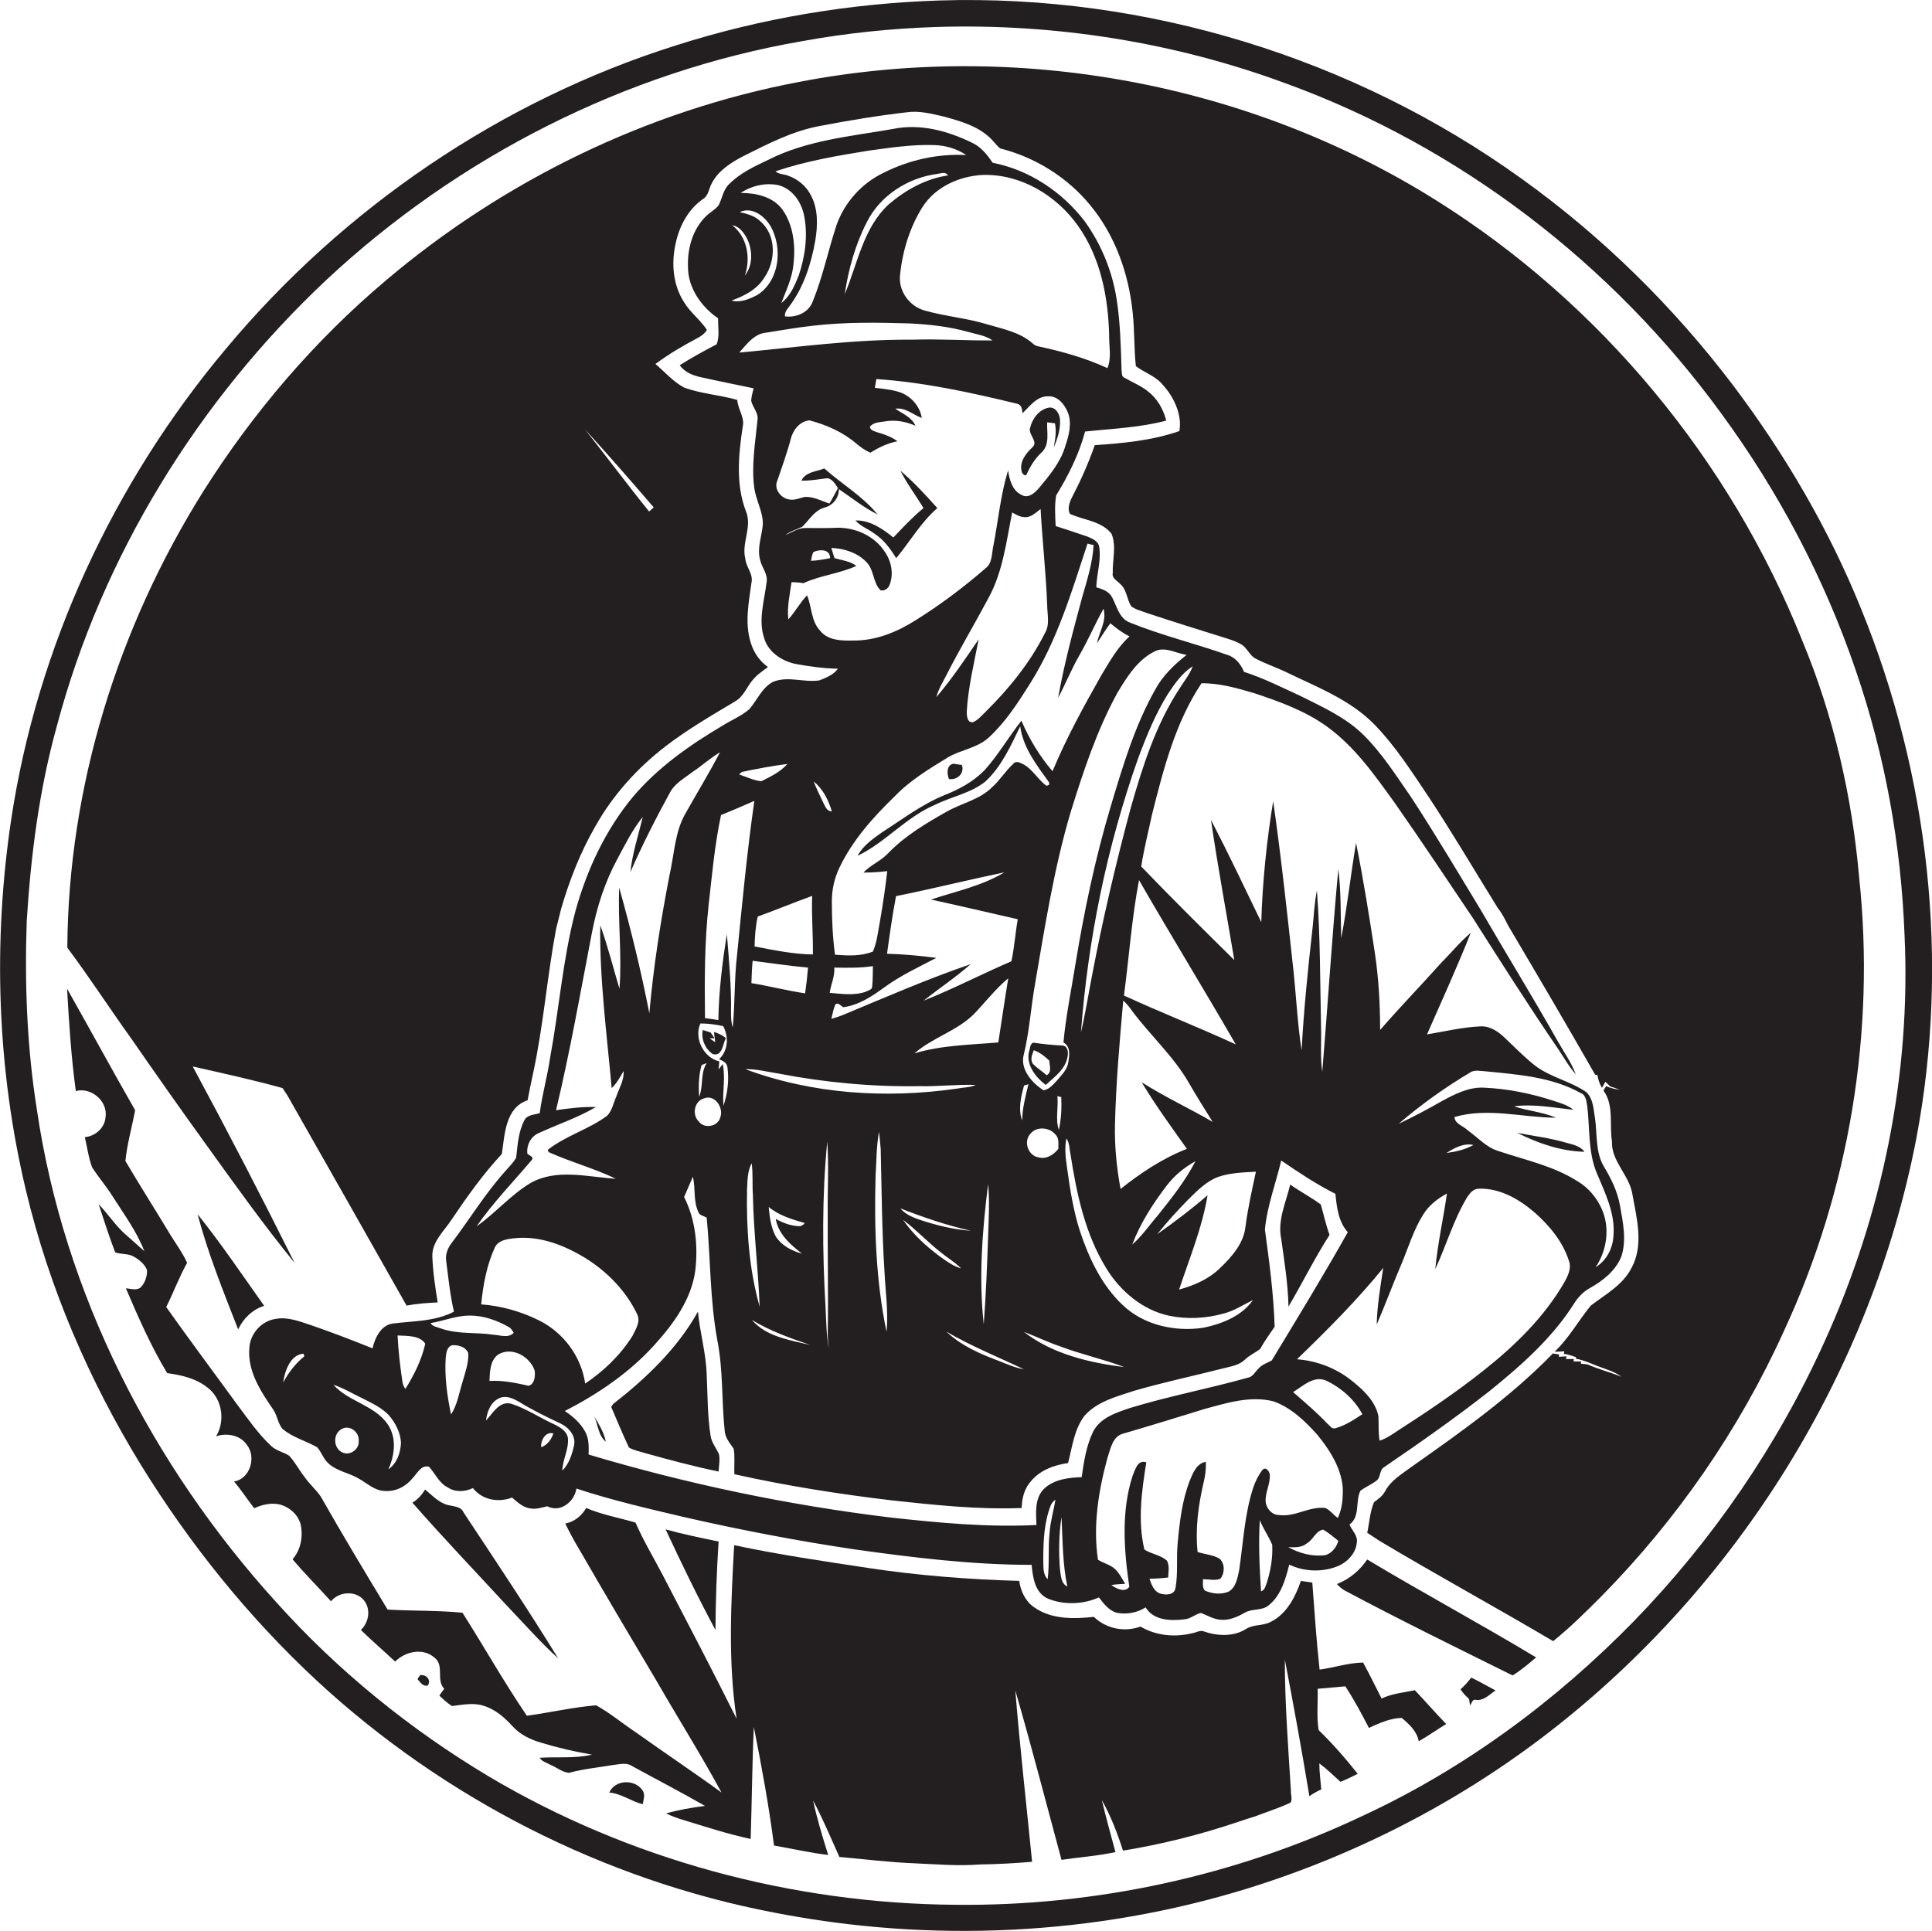 <?xml version="1.0" encoding="utf-8"?>
<!-- Generator: Adobe Illustrator 19.2.0, SVG Export Plug-In . SVG Version: 6.00 Build 0)  -->
<svg version="1.1" id="Layer_1" xmlns="http://www.w3.org/2000/svg" xmlns:xlink="http://www.w3.org/1999/xlink" x="0px" y="0px"
	 viewBox="0 0 795 794.7" enable-background="new 0 0 795 794.7" xml:space="preserve">
<g>
	<path fill="#231F20" d="M765.8,250.5c-13.2-32.7-31.2-63.4-52.4-91.6c-24.6-32.5-54-61.5-87.2-85.3C557.2,23.9,471.6-2.5,386.5,0.2
		c-36.8,1.2-73.4,7.3-108.4,18.5C206.1,41.4,141.3,85.6,93,143.5c-46.2,55-77.7,122.7-88.4,193.8C-3,388-1.2,440.2,10.7,490
		c9.5,39.9,25.9,78,47.3,112.9c20.1,32.6,44.3,62.7,72.4,88.8c52.3,48.4,118.1,82,188.1,95.4c64.4,12.6,132,9.5,194.8-9.9
		c44.8-13.9,87-35.6,124.1-64.3c77.3-59.8,132.5-148,151.1-244.1C802.4,395.9,793.8,319.1,765.8,250.5z M750.7,552.3
		c-19.2,42.4-45.8,81.3-78.2,114.7c-32.2,33-69.9,60.9-111.8,80.3c-52.1,24.7-109.8,37.2-167.4,36.6
		c-67.2-0.5-134.4-18.5-192.3-52.9c-32.4-19.4-62.1-43.5-87.3-71.6c-51.1-56.3-87.4-127.1-98.5-202.6c-4.1-25.7-5.1-51.8-4.2-77.8
		c1.7-27,5.1-54,12.4-80.2c18.6-70.1,58.2-134.1,111-183.7c54.1-50.5,122.8-85.6,195.9-98.2c18.2-3.3,36.6-5.2,55.1-5.8
		c48.9-1.5,98,6.3,143.9,23.3c71.4,26,134.1,74.2,178.8,135.5c23.7,32.3,42.6,68,55.5,105.9c12.1,35.1,18.7,72,20.1,109
		C786.4,442.2,774.5,500,750.7,552.3z"/>
	<path fill="#231F20" d="M741.6,263.6c-29.6-74.2-83-138.8-150.7-181.2c-77.1-48.4-172.7-65.9-262-48.7
		c-62.5,11.8-121.6,40.6-170.1,81.7c-29.4,24.8-54.7,54.4-75.2,86.9c-35.1,56-55.5,121.5-55.9,187.7c9.1,12.2,17.4,25,26.3,37.4
		c10.2,14.7,20.5,29.4,31,43.9c11.8,16.4,23.5,32.8,36.2,48.4c-13.5-27.1-27.5-54.1-41.9-80.8c12.4,2.8,24.8,5.5,37,8.9
		c0.6,1,1.2,1.9,1.9,2.9c16.4,28.9,32.8,57.7,49.1,86.6c4.2-0.8,8.5-1.1,12.8-1.3c-1-6.3-2-12.7-2.2-19.1c-0.1-6,4.8-10.2,7.8-14.8
		c6.4-9.5,13-18.8,20.8-27.2c1.2-8,1.4-19,10.6-22.1c0.7-3.6,1.4-7.2,2.2-10.8c4.3-19.7,5.8-39.8,9.5-59.6c0.7-2.8,1.4-5.6,2.1-8.4
		c3.4-11.7,7.9-23.2,14-33.8c7.2-12.9,17.3-24.1,29-33.1c9-6.9,18.8-12.6,28.5-18.4c3.5-1.9,4.8-5.8,7.2-8.7
		c1.8-2.3,4.2-3.8,6.4-5.5c-3.4-2.4-5.9-6-7.1-10.1c-2.5-8-0.8-16.4,0.3-24.5c0.9-3.6-2.2-6.5-2.5-9.9c-1.7-6.6,3-13.2,0.2-19.7
		c-4.2-11.1-3-23.1-1.3-34.6c1-3.9-2-7.2-2.2-11.1c-7.2-2.1-14.8-2.5-21.9-5.1c-4.5-2.4-7.9-6.4-11.8-9.7c5.4-4,11.1-7.4,17-10.5
		c1.6-0.8,3.2-1.9,4.2-3.5c-2.7-4.2-6.8-7.1-9.4-11.4c-4.6-7.1-5.3-16-3.5-24.1c1.5-7.2,5.2-14.2,11.3-18.4c2.3-1.4,2.4-4.4,3.6-6.5
		c2.7-5.2,7.9-8.5,12.9-11.1c10-5,20.1-10.3,31.3-12.4c12-2.3,24-4.3,36.2-5.7c5-0.7,9.9,0.6,14.8,1.7c6.6,1.8,13.5,3.7,18.7,8.3
		c1.8,1.5,3,3.5,4.8,4.9c14.3,3.6,27.5,11.8,36.9,23.2c10.4,12.5,16,28.4,17.6,44.5c0.8,7.3,0.5,14.6,1.3,21.9
		c3.6,2.7,8.2,4.1,11.1,7.7c4.6,5,8,12.4,6.8,19c-11.2,3.9-23.1,5-34.8,5.8c-2.6,7.4-5.8,14.6-9.4,21.5c-1,2-2,4.7-0.8,6.8
		c5.7,2.6,13,2.9,17.1,8.2c2.1,5.1,0.3,10.8,0.5,16.1c-0.5,2.1,1.7,3.1,2.9,4.4c2.9,2.3,2.8,6.4,4.7,9.3c1.8,1.4,4.1,1.9,6.2,2.7
		c11.1,3.7,22.4,7.2,33.6,10.7c1.9,0.6,3.8,1.3,5.5,2.3c2.5,1.5,3.4,4.7,6,5.9c3.8,2,7.9,3.4,11.8,5.2c12.9,6.3,26.9,11.5,37.1,22
		c8.6,8.9,15.3,19.4,22.2,29.7c9.9,15,19,30.5,28.5,45.8c1.8,2.2,3,4.8,4.3,7.3c12,20.3,24,40.7,35.7,61.2l0.9,0.1
		c0.3,1.9,0.9,3.6,1.9,5.3c0.5-0.9,0.9-1.7,1.4-2.5c0.5,0.5,1.6,1.5,2.1,2c1.3,0.3,2.6,0.8,3.8,1.3c-1.9-0.3-3.8-0.7-5.6-1.5
		c-0.4,0.6-0.7,1.2-1.1,1.8c4.4,6,2.4,14,3.5,20.9c-0.3,8.3,7.1,13.8,8.4,21.7c1.8,10,4.8,21.1-0.4,30.5c-3.6,7-10.7,10.8-16.7,15.4
		c-5.1,6.2-9,13.4-14.9,19c1,0,3-0.1,4-0.2l-0.2,1.1c1.7,0.1,3.3,0.8,5,1.3l0,0.7c1.6,0.2,3.1,0.8,4.7,1.3c1.2,0.5,2.5,1,3.7,1.5
		c3.5,1.4,7.3,2.3,10.3,4.6c-4.6-1.9-9.5-3.1-14-5.1c-0.7-0.1-2-0.2-2.7-0.3l0.1-0.9c-0.8,0-2.3,0-3.1,0l0.1-1c-0.8,0-2.5,0-3.3,0
		l0.4-1.1c-0.8,0-2.4,0.1-3.2,0.2l0-1c-0.6-0.1-1.8-0.3-2.5-0.4c-17.4,17.9-37.8,32.3-58.1,46.6c-4,3-8.6,5.6-11,10.2
		c-1,1.9-2.8,3.1-4.5,4.4c-1.7,4-1.9,8.4-2.8,12.6c1.7,1.1,3.3,2.2,5,3.3c23.6,14.1,47.8,27.3,71.5,41.3
		c7.1-5.7,13.5-12.1,19.9-18.5c31.1-31.6,56.7-68.6,75-109c27-58,37.8-123.4,31-187C762.1,327.7,754.5,294.6,741.6,263.6z
		 M267.1,210.5c-9-11.1-17.5-22.6-26.4-33.8c9.6,10.5,19,21.3,28.3,32.1C268.6,209.2,267.6,210.1,267.1,210.5z"/>
	<path fill="#231F20" d="M153.3,554.9c-8.2-3.3-16.5-6.5-24.9-9.4c-4.9-1.6-9.9-3.7-15.1-2.7c-5.8,0.9-10.4,6.1-10.7,12
		c-0.8,9.4,4.6,17.7,9.7,25.1c1.8,2.5,2,5.8,3.9,8.1c4.2,3.6,9.6,4.9,14.3,7.6c1.8,2,2.5,4.7,4.6,6.6c3.5,3.3,8.6,3.9,12.7,6.4
		c3.4,1.9,6.5,5,10.7,5c4.4,0.3,8.6-1.9,11.3-5.3c1.9-1.9,3.4-5.5,6.7-4.7c2.6,2.8,4.1,6.7,7.7,8.5c3.1,2.1,7.1,1.9,10.4,0.3
		c3.8,4.9,10.5,6.1,16.1,3.9c2.2,1.9,4.5,4.1,7.6,4.5c2.3,0.4,4.7-0.4,6.9-0.9c5.4,2.8,11.2-1.9,12-7.3c14.5,4.8,29.3,8.2,44.1,11.7
		c23.2,5.3,46.6,9.8,70.1,13.3c24.2,3.4,48.6,6.4,73.1,6.4c0.5,5.1,1.3,11.5,6.7,13.9c6.6,2.7,14.5,2.4,21-0.5
		c1.9,2.5,4,5.3,7.2,6.3c4.1,0.8,8.4,0.1,12-2.2c3.4,5.5,10.4,5.6,16.1,4.9c2.5-0.2,4.4-2.2,6.7-2.6c2.6,1,5.2,2.6,8.1,2.8
		c3.6,0.3,6.9-1.2,9.9-2.9c3-1.8,7-0.7,9.8-3c5.1-4.1,7-10.7,8.5-16.8c6.1,2.9,13.3,3.2,19.6,0.8c4.1-1.6,7.7-5.2,8.2-9.7
		c0.6-3-2-5.1-3-7.6c4.5-3.2,2.3-9.5,4.5-13.9c2.1-1.6,4.7-2.6,6.8-4.3c1.6-1.4,1-4.1,2.8-5.3c14.8-10.1,29.5-20.4,43.5-31.4
		c13-10.5,25.8-21.8,34.8-36c1.6-2.6,3.8-4.9,6.5-6.4c5.4-3,10.7-7.2,13-13.1c2.2-6.8,0.6-14.1-0.6-20.9c-1-5.7-3.6-11-6.6-16
		c-3.6-6-2.7-13.4-3.7-20.1c-0.6-3.6-0.7-7.8-3.5-10.5c-6.6-4.6-14.8-6.1-21.2-11c-4.4-3.5-8.3-7.5-12.4-11.4
		c-2.7-2.6-6.1-4.9-10-4.7c-7.4,0.3-14.7,2.1-22,3.3c6.1-13.9,12.4-27.7,18-41.8c-4.5,3.8-8.2,8.4-12.4,12.6
		c-8.2,9.2-16.8,18-24.9,27.4c0-10.7-0.6-21.4-2.2-32c-2.3-15-4.7-30.1-7.7-45c-2.2,13-3.6,26.2-6.1,39.2c-0.3-9.5,0-19-1.2-28.4
		c-2.6,27.8-4.3,55.6-6.6,83.4c-0.9-6-0.3-12-0.5-18.1c-0.4-18.8-0.3-37.7-1.7-56.5c-1,4.8-1.2,9.6-1.7,14.5
		c-1.9,17.1-3.7,34.1-4.6,51.3c-1.7-11-2.2-22.1-3.4-33.2c-2.5-23.1-5-46.3-8.3-69.4c-2.7,16.5-4.4,33.2-4.9,49.8
		c-6.8-14.1-13.5-28.2-20.7-42.1c2.8,19.3,6.4,38.5,9.6,57.7c-12.9-12.7-25.8-25.5-38.3-38.5c1.1-7.1,2.9-14.1,4.4-21.2
		c4.7-18.7,9.6-38,20.4-54.2c7.4-0.1,14.7,2,21.8,4.1c10.2,3.4,20.5,7.1,29.4,13.4c11.7,8.3,20,20.2,28.3,31.7
		c11,15.7,21.6,31.7,32.3,47.6c11.5,18.1,23,36.2,35.1,53.9c2.3,3.4,4.3,7.1,7.1,10.2c-1.8-4.9-4.9-9.1-7.4-13.6
		c-10.3-18.2-21.3-36.1-31.8-54.2c-9.4-15.5-18.7-31.2-28.6-46.3c-6.1-8.8-11.9-18-19.6-25.6c-7.2-7.1-16.5-11.3-25.5-15.8
		c-7.8-3.6-15.5-7.5-23.6-10.1c-1.3-3.1-3.5-6-6.9-7c-13.3-4.7-27-8-40.1-13.3c-4.4-1.7-5.3-6.7-7.3-10.4c-1.3-2.5-4.1-3.4-6.5-4.1
		c0.2-5.6,2.1-11.1,1.2-16.7c-0.4-2.4-3-3.4-4.9-4.2c-4.3-1.5-8.7-2.9-13-4.3c-0.2-4.2-0.5-8.5,0.2-12.6c5-8.2,9.4-16.9,11.9-26.3
		c11.2-1.2,22.5-1.6,33.4-4.5c-1.2-4.7-3.7-9.1-7.5-12c-2.9-2.4-6.4-3.7-9.6-5.6c-1.5-0.5-1.1-2.3-1.3-3.5
		c-0.3-9.4-0.5-18.8-1.9-28.1c-1.7-11.8-6.3-23.2-13.3-32.9C437,78.9,423.5,69.9,408.5,67c-2.2-3.2-4.7-6.4-8.2-8.1
		c-10.1-5-21.7-8.2-33-5.8c-17.2,3-35.2,4.6-51,12.6c-5.7,2.7-11.6,5.4-16.2,10c-2.5,2.3-2.9,5.9-4.4,8.8c-1.4,1.8-3.6,2.9-5.2,4.5
		c-5.5,5.4-7.7,13.3-7.4,20.9c0,8.6,5.5,16.4,12.4,21.1c-0.1,3.5,0.7,7.4-0.6,10.7c-5.2,2.7-10.3,5.5-15.2,8.6c2.1,3,5.6,4.3,9,5
		c7.1,1.6,14.3,3,21.4,4.5c-0.4,1.7-0.9,3.4-1,5.1c0.6,2.8,3.1,5,2.6,8c-0.9,9.3-2.6,18.7-1.3,28c0.7,5.1,3.6,9.7,3.5,14.9
		c-0.4,4.9-2.5,9.8-1.1,14.7c0.7,3.2,3.4,5.9,2.6,9.4c-0.9,7.5-3.5,15.4-0.9,22.9c1.8,5.8,7.5,9.4,13.2,10.5
		c5.6,1,11.3,1.8,17.1,1.9c-1.8,2.5-4.8,3.7-7.6,4.8c-6.4,1-13.1-2-19.3,0.7c-4.5,2.5-6.4,7.6-9.6,11.2c-3.3,2.8-7.4,4.5-11.1,6.8
		c-13.5,8-26.6,17.2-36.8,29.3c-11.3,13.6-18.9,30-23.6,46.9c-5.2,19.7-6.7,40.2-10.4,60.2c-1.1,7.7-3.3,15.3-4.3,23
		c-2.2,0.7-5.1,0.6-6.3,2.9c-2.5,4.7-2.8,10.2-3.4,15.4c-1.1,2.1-2.9,3.7-4.4,5.5c-8.3,9.2-14.7,19.8-22.2,29.7
		c-1.6,2.1-2.6,4.7-2.2,7.3c0.9,7,1.6,14,3.2,20.9c-7.8,4.1-16.8,3.8-25.3,4.9C156.8,545.4,154.3,550.5,153.3,554.9z M116.5,569
		c0.7-4.7,2.9-11.5,8.4-11.9c0.1,0.3,0.3,0.8,0.3,1.1C121.6,561.1,118.7,564.9,116.5,569z M190.3,568.8c-1.4,4.5-2.1,9.3-4.7,13.3
		c-1.6-7.6-2.7-15.5-2.2-23.3c0.2-2,0.5-4.7,2.8-5.2c2.5-0.1,5.5,0.7,6.5,3.3C192.9,560.9,191.4,564.9,190.3,568.8z M222.7,595.6
		c-0.3-2.8,1.8-6.6,5-5.7C226.9,592.4,225.2,594.7,222.7,595.6z M236.2,594.9c-0.8,3.7-2.1,7.6-4.8,10.3c0.1-4.5,2.7-8.7,2.3-13.3
		c-0.4-3-3.3-4.6-5.8-5.8c-5.9-2.7-11.3-6.4-17.5-8.4c-4.9-1.3-7.6,3.9-10.4,6.9c0.4-3.7,2-7.8,5.7-9.3c2.6-1.1,5.4,0.2,7.7,1.5
		c5.5,3.4,11.4,6.3,17.2,9C234,587.4,237.1,590.9,236.2,594.9z M220,564c0.3,2.1,0.1,5.6-2.5,6.3c-5.3-1.2-10.7-2.3-16.1-2
		c0.2-3.7,0.2-8.3,3.5-10.8C210.6,554,218,558.2,220,564z M198,536.8c0.8-8.1,2.3-16.2,5.7-23.6c1.5-2.8,5-3.3,7.8-3.6
		c10.6-1.2,20.9,2.9,29.8,8.4c8.8,5.6,16.4,13.4,20.9,22.9c1.5,3-0.6,6.1-1.9,8.8c-4.9,7.9-11.8,14.5-19.5,19.7
		c-1.6-11.1-8.9-21-19-26C214.4,539.7,206.2,537.4,198,536.8z M431.9,630.7c-0.7,6.4,0,12.8-0.8,19.2c-2.1-2.1-1.7-5.3-1.8-8
		c0-7.5,0.3-15.2,3-22.2c0.4-1.1,1.1-1.9,2-2.5C433.6,621.7,432.2,626.1,431.9,630.7z M436.2,646.2c-0.6-7.3-0.5-14.7,0.6-21.9
		c0.5,9.5,0.4,19.2,2.4,28.6C436.6,651.7,436.6,648.6,436.2,646.2z M521.4,651c-0.6,1.4-0.8,3.4-2.5,3.9c-0.6-9.7-1.1-19.5-0.5-29.3
		c1.4,3.5,3.6,6.6,5.1,10.1C523.8,640.9,522.9,646.1,521.4,651z M545.4,640c-5.3,0.7-10.7-0.7-15.3-3.3c2.6,0.1,5.4,0.3,7.6-1.5
		c2.6-1.4,3.6-5.1,6.7-5.7c2.3,1.2,4.2,3,6.3,4.6C550,636.7,548.1,639.2,545.4,640z M552.5,615.8c-0.1,3-0.7,6.1-2,8.9
		c-1.8-1.2-3.1-3.2-5.1-4.1c-6.6-0.8-12.5,3.8-19,2.9c-3,0-5.4-2.7-5.6-5.6c-0.2-3.8,2-7.3,1.7-11.1c-0.2-1.4-1.6-3.3-3-1.9
		c-1.7,2.2-2.9,4.7-3.8,7.3c-3.6,11-4.1,22.6-5.8,34c-0.7,3.2-1.3,7.2-4.5,8.9c-3.1,1.2-6.6,0.8-9.6-0.5c-1.2-1.3-0.7-3.2-0.8-4.7
		c2.4,0,5,0.7,7.2-0.2c1.8-2.3,1.9-6.1-0.3-8.2c-2.8-1.7-6.1-1.8-9.1-2.8c-1-9.6,0.3-19.3,2.5-28.7c0.7-2.8,1-5.6,0.9-8.4
		c-3.8,0.6-5.3,4.6-6.6,7.7c-3.2,8.2-4.2,17.1-5,25.8c-0.6,6.2,0.2,12.4-0.9,18.5c-0.5,2.9-4.1,2.9-6.3,2.2
		c-2.6-0.9-3.6-3.7-4.4-6.1c2.6,0,5.1-0.2,7.7-0.5c0.1-2.3,0.6-4.8-0.5-6.9c-2.6-2.4-6.4-2.7-9.3-4.6c-2.8-11.9-1.1-24.1,0.8-35.9
		c-3.7-1.2-4.6,3.2-5.7,5.7c-4.7,14.7-3.5,30.5-1.3,45.5c-1.7,2.6-5.4,0.8-7.4-0.7c1.9-0.3,3.8-0.4,5.7-0.5
		c-1.3-2.1-2.4-4.4-4.2-6.1c-2-1.8-4.8-2.4-7-3.8c-2.1-14,0.2-28.3,3.9-41.9c1.3-3.8,2.1-9.1,6.8-10.1c11-3.2,22-6.6,33-10
		c9.2-2.5,18.9-5.6,28.5-3.2c7.3,2.6,13,8.1,18.1,13.8C547.8,597.5,553.3,606.2,552.5,615.8z M549.4,587.8c-1.5,0.4-2.2-1.2-3.2-1.9
		c-4.4-4.7-9.3-8.8-14.1-13c4.1-2.5,8.7-7.1,13.9-4.6c6.1,3,11.4,7.7,14.6,13.7C557.1,584.3,553.5,586.7,549.4,587.8z M604.9,441.4
		c1.9-1.3,4.3-0.6,6.5-0.5c13.2,1.3,27.1,2.3,39,8.9c2.4,0.9,2.4,3.8,2.8,5.9c1,8.9,0.3,18.2,3.7,26.7c3.5,8.4,7.9,17,7,26.4
		c-0.3,5.1-2.9,10-7.3,12.7c4.7-7,6-16.4,2.4-24.2c-2.1-4.6-5.5-8.6-9.9-11.2c-9.9-6.3-21.5-8.7-32.5-12.4c-5-1.5-8.5-5.6-12.6-8.5
		c-1.8-1.8-5.4-2.7-5.5-5.5c13.7-4,27.9,0.2,41.8,0.3c-5.5-2.4-11.6-2.8-17.3-4.7c8.1-1.1,16.3,0.6,24.4,1.4
		c-2.3-1.9-5.1-2.7-7.9-3.6c-9.4-3.1-19.3-5.1-29.2-5.5c-6.1-0.2-11.7,2.7-16.9,5.5c-5.9,3.4-11.8,6.5-17.9,9.4
		C584.6,454.7,594.5,447.6,604.9,441.4z M606.3,471.2c-3.3,1.9-7.3,2.8-11.1,3.3C598.4,472.5,602.2,470.3,606.3,471.2z M569.2,521.8
		c-1.2,7.7-2.5,15.5-2.7,23.3c3.6-8.3,6.7-16.8,10.3-25.2c2.8-6.7,4.9-13.8,8.8-20c2.3-3.8,5.9-6.6,9.8-8.7
		c-1.5,10.4-3.8,20.6-4.8,31.1c4.5-9.7,7.5-20.2,13-29.4c1.1-1.7,2.6-3.7,4.9-3.7c8.7-0.3,16.6,4.3,23,9.8
		c6.1,5.4,11.6,12,14.1,19.9c1.1,2.9-0.3,5.9-1.7,8.5c-8.3,14.5-20.4,26.3-33.4,36.6c-11.2,8.9-23.2,17-35.2,24.7
		c-2.4,1.6-4.8,3.3-7.6,4.2c-0.6-3.3-0.3-6.7-0.5-10.1c-1.3-6.3-6.3-10.9-11.1-14.7c-6.4-5.1-14.3-8.1-22.4-8.7
		C546.1,547.4,558.3,535.2,569.2,521.8z M524.5,546c-0.4-13.4-2.2-26.7-4-40c0.9-9.7,4.5-19,6.7-28.4c7.2,4.9,14.5,9.8,22.3,13.7
		c0.6,5.6,1.2,11.4,5.1,15.8c-10,17.8-20.7,35.3-31.3,52.8c-1.9,1-4.1,1.7-5.5,3.4c-1.4,1.3-2.3,3.4-4.4,3.7
		c-16.1,4.5-32.6,7.6-48.6,12.5c-5.6,1.9-12.1,4-15,9.7c-2.8,5.8-3.8,12.3-4.7,18.7c-5.5,0.2-11.6,0.9-15.7,5
		c-3.7,3.9-3.1,9.8-2.9,14.7c-20.1,1-40.2-0.9-60.2-3.1c-42-5.1-83.6-13.8-124.1-25.9c0.1-3.2,0.2-6.5-1.4-9.4
		c-1.9-3.5-5-6.3-8.4-8.5c13.6-7,26.5-15.7,36.8-27.1c7.9-8.7,15.3-18.8,16.9-30.7c1.2-10.2,0.1-21-4.6-30.3
		c1.2-2.8,2.4-5.6,3.6-8.3c1.2,4.7,0.1,9.8,2.2,14.3c0.4,1.6,2.3,1.8,3.5,2.5c1.6,16.9,1.3,33.9,4.4,50.6c2.4,12.2,1.7,24.8,3,37.1
		c0.2,2.9,2.1,5.1,3.7,7.4c0.6,3.4,0.1,7,0.3,10.5c21.5,4.8,43.2,8.2,65.1,10.8c17.6,1.9,35.3,3.8,53.1,3.1c0.1-4,1.1-8,3.8-11
		c3.8-4.6,9.6-6.7,15.3-7.5c1.7-6.6,2.5-13.8,6.7-19.4c5.3-6,13.4-8,20.7-10.4c12.1-3.5,24.4-6.1,36.6-9.2c3-0.8,6.3-1.2,8.7-3.5
		c1.9-1.9,4.4-2.9,6.4-4.5C520.3,551.9,522.5,549,524.5,546z M299.3,439c0.8,5.4,0.1,10.9-1.6,16.1c-0.5-5.7,0.9-11.5-0.3-17.2
		c-0.6,0.7-1.1,1.5-1.7,2.2c0.1-0.8,0.2-2.5,0.3-3.3c-6.5-1.5-10.5-9.5-7.8-15.6c3.2,0,6.3,0.4,9.4,1.1c2.3,4.4,2.1,10-1.7,13.6
		C297.3,436.6,299,437.2,299.3,439z M290.8,437.5c-2.7,4.2-1.3,9.4-3.1,13.9c-0.3-4.4-0.2-8.9,1-13.1
		C289.3,438.1,290.3,437.7,290.8,437.5z M289.5,452.1c4.5-2,8.4,3.7,6.9,7.7c-0.9,3.8-6.5,4.9-8.8,1.8
		C284.7,458.9,285.6,453.3,289.5,452.1z M320.3,441.8c19.1,3.7,38.6,5.5,58.1,5.2c7.7,0.2,15.4-0.8,23.1-0.5c-2.4,1.1-5.2,1-7.7,1.5
		c-29.1,4.2-59.4,2.3-87.1-8C311.3,439.9,315.7,441.1,320.3,441.8z M309.2,404.6c0.1-3.1,0.2-6.1,0.5-9.2c7.6,1,15.2,2.1,22.8,2.8
		c-0.3,3.5-0.7,7.1-1.2,10.6C323.9,407.7,316.6,405.8,309.2,404.6z M343.3,398.2c5.3,0.1,10.7,0.2,15.9-0.6c-0.1,2.7,0,5.5-0.3,8.3
		c0.1,1.5-1.8,1.7-2.8,2.3c-4.7,1.6-9.8,0.8-14.7,0.4C341.9,405.1,343.6,401.8,343.3,398.2z M365,392.5c1.1-7.9,2.2-15.8,3.7-23.7
		c14.9-3,29.7-6.7,44.6-9.8c-9.2,5.6-20,7.8-30.2,11.2c12,2.6,23.8,5.4,35.7,8.1c-1,5.7-1.4,11.6-2.6,17.3
		c-12.1,5.2-23.8,11.3-36.1,16.2c6.4-5.1,13.2-9.6,19.3-15c-17.8,6.1-35,13.6-52.3,20.8c-1.7,0.7-3.3,1.2-5,1.7c0.5-2,0.8-4.1,1.7-6
		c1.2-0.9,2.2,0.7,3.2,1.2c6.3-0.8,11.7-4.4,16.8-8.1c6.7-4.9,14.2-8.4,21.5-12.2C378.6,393.3,371.8,392.7,365,392.5z M435.1,451.1
		c0.4,0.1,1.2,0.3,1.6,0.4c0.2,4.5,0,9.1-1,13.5C434.2,460.5,435.6,455.7,435.1,451.1z M488.4,472.8c-10,3.9-19,9.9-27.3,16.5
		c-1.6-8.7-2.5-17.6-2.3-26.4c0.4-17.1,1.9-34.1,3.4-51.1c1.3,1.1,2.4,2.5,3.4,3.9c7.6,10.3,17.3,18.9,23.7,30.1
		c3.1,5.4,6.4,10.6,9.7,15.9c-9.6-5.6-19.8-10.3-29.2-16.3C475.5,454.9,482,463.8,488.4,472.8z M491.9,477.9
		c-4.1,8-9.8,15.2-15.4,22.2c-3.5,4-6.5,8.5-10.6,12.1c3.3-8.8,8.5-16.8,14.2-24.3C483.3,483.7,487.4,480.4,491.9,477.9z
		 M481.2,541.5c7.3,1.5,15,1.1,22.2-0.9c4.4-1.1,8.2-3.6,12.2-5.6c-4.6,6.6-12.7,9.8-20.3,11.4c-11.7,1.8-24.6-1-33.3-9.3
		c-8.7-8.2-13.9-19.3-17.6-30.4c-2.7-8.4-4.1-17.2-5.3-26c-0.6-4-1.1-8.2-0.3-12.2c1.4,1.9,1.2,4.3,1.7,6.5
		c2.5,16.2,6,32.8,14.7,46.9C460.9,531.3,470.2,539.2,481.2,541.5z M462.6,562.6c-14.5-1.8-29.6-5.4-41.3-14.5c5,1.9,9.9,4.3,15,6
		C444.9,557.4,454,559.3,462.6,562.6z M435.5,472.8c-1.9,2.4-4.9,4.4-8.1,3.5c-4.3-0.6-6.4-6.5-3.4-9.7c2.5-3.2,7.9-2.7,10.3,0.3
		C436,468.5,435.4,470.9,435.5,472.8z M420.6,461.1c-1.7-4.6-0.5-9.8,0.8-14.4c0.5-0.1,1.4-0.4,1.8-0.5
		C422,451.1,420.7,456,420.6,461.1z M421.3,563.5c-3.6-0.6-6.9-2.1-10.2-3.4c-7.8-2.9-15.6-6.3-21.7-12.1
		C399.6,554,410.6,558.4,421.3,563.5z M387,515.3c2.8,2.3,5.9,4.1,8.5,6.7c-3.2-0.9-5.9-2.9-8.6-4.8c-5.8-4.3-11.2-9.2-15.3-15.2
		C377,506.1,381.7,511.1,387,515.3z M370.5,497.3c9.5,3.7,19.1,7,29,9.2c-7.3-0.5-14.4-2.3-21.3-4.6
		C375.4,500.9,372.5,499.7,370.5,497.3z M406.6,487.3c0.7,7.2,0.2,14.4,0,21.5c-0.4,12.1-0.9,24.2-1.8,36.2
		C402.7,525.8,404.2,506.4,406.6,487.3z M376.3,433.5c7.4-6.5,17.5-9.2,24.5-16.2c4.7-4.9,8.8-10.3,14.1-14.7
		c-1.5,8.8-2.7,17.6-4.1,26.4C399.3,430,387.5,430.1,376.3,433.5z M364.8,548.1c-4.4-21.1-5.1-42.8-4.5-64.3c0.4-6,0.3-12.1,1.4-18
		c0.3,2.3,0.5,4.7,0.7,7.1c0.4,17.1,0.5,34.1,1.6,51.2C364.4,532,365.6,540,364.8,548.1z M340.6,498.8c-0.1,16.7,0.3,33.4,0,50.1
		c0,2,0.2,4,0.4,6c-1-5.6-1-11.4-1.3-17c-1.3-22.7-1.5-45.4,0.7-68.1C341.1,479.5,340.5,489.2,340.6,498.8z M333.4,553.5
		c-8.4-2-18.1-3.4-24-10.3C316.9,547.8,325.2,550.7,333.4,553.5z M307.4,489.7c0.2-3.7,0.1-7.6,1.9-11c0.6,4.3,0.2,8.7,0.5,13
		c0.3,15.4,2.2,30.7,2.8,46.1C308.2,522.3,307.1,505.9,307.4,489.7z M330,515.9c-4.2-1.1-8.4-3.3-10.8-7.1c-2-3.7-2.5-8-2.9-12.1
		c4.2,3.5,9.5,5.1,14.8,6.6c-0.6,1-1.5,1.4-2.7,1.3c-3.3-0.2-6.4-1.4-9.2-3C320.3,507.9,325.2,512.2,330,515.9z M512.5,504.8
		c-0.7,6.8-5.5,12.3-10.3,16.9c-4.6,4.6-10.7,7.3-17,9c4.2-12.8,9.5-25.4,11.7-38.8c-6.6,5.7-13.6,11-20.7,16c4-5,8.3-9.7,12.8-14.3
		c3.7-3.6,7.4-7.5,12.4-9.3c5-1.7,10.3-1.8,15.4-2.1C515.2,489.6,513.5,497.2,512.5,504.8z M508.5,429.8c-15.2-7-30.8-13.1-46-20.1
		c2.1-15.8,3.2-31.8,6.2-47.5C481.7,384.8,495.4,407.1,508.5,429.8z M485.6,283c-10,15.1-15.5,32.6-20.4,49.8
		c-6.1,22.8-11.5,45.8-15.9,69c-1.5,7.7-2.7,15.5-4.5,23.1c2.9-38.5,10.7-76.6,23.6-113c3.4-9.1,7.1-18.2,12.3-26.5
		c2.8-4.2,5.8-8.5,10.1-11.2C489.6,277.5,487.4,280.1,485.6,283z M474.7,268.3c4.4-2.6,9.1,0.6,13.6,1.2c-5.1,4-9.9,8.6-13,14.4
		c-8.4,14.9-13.3,31.5-18.2,47.8c-6.4,21.4-11,43.3-14.6,65.3c-1.7,10.6-3.9,21.2-4.9,32c3,1.7,2.5,5.3,2,8.1
		c-0.4,3.1-2.7,5.2-4.6,7.5c-1.6,1.7-3.2,3.7-5.6,4.1c-4.7-3-9.8-8.7-8.1-14.8c2.3-9.5,2.9-19.3,4.6-28.9
		c4.1-23.8,7.8-47.7,14.7-70.9c5.2-16.7,10.7-33.4,19.1-48.8C463.6,278.8,467.8,271.9,474.7,268.3z M404.3,72
		c15.6-0.5,30.3,8.3,39.2,20.8c9.3,13,12.5,29.3,12.9,45c-0.1,4.6,1.1,9.4-0.7,13.7c-9.1-4.2-18.8-6.9-28.6-9
		c-0.9-0.2-1.6-0.6-2.2-1.2c-5.2-4.6-12.2-5.9-18.6-7.8c-8.5-2.6-17.3-3.3-25.8-5.7c-6.4-1.8-11-8.2-10.1-14.9
		c1-9.7,4-19.4,9.2-27.7C384.9,76.9,394.7,72.5,404.3,72z M365.7,84.1c-10.5,9.7-12.8,24.4-18.1,37c1.5-10.3,4.4-20.6,9.2-29.9
		c5.5-10.8,16.8-18,28.7-19.6c1.6-0.2,3.6-1.1,4.6,0.6C381,73.5,372.6,78.2,365.7,84.1z M357.4,62c8.9-1.2,17.9-2.6,26.9-2.3
		c4.7,0.1,9.4,1.5,13.3,4.1c-11.7-0.6-23.5,2-34,7.3c-9,4.3-16.1,12.2-19.4,21.6c-3.4,10.3-5.6,21.1-9.7,31.2
		c-1.6,4.7-6.8,6.9-11.5,6.3c-0.2-1.6,0.8-2.8,1.7-4c6-7.9,9.1-17.6,10.8-27.3c1-6.1,1.2-12.9-1.8-18.5c-1.9-3.8-5.4-6.7-9.4-8.1
		c-1.7-0.7-3.8-0.5-5.2-1.8C331.5,66.3,344.4,64.1,357.4,62z M320.3,76.2c5.8,1.5,9.5,7,10.6,12.6c1.6,8.2,0.4,16.7-2.2,24.5
		c-1.7,4.2-3.5,8.6-7.2,11.4c2-5.2,4.5-10.3,5-15.9c0.9-7.7,0-16.1-4.5-22.5c-3.9-5.4-11-6.9-17.2-6.9
		C309.3,76.4,315,75.1,320.3,76.2z M301.3,92.7c3.1,0.5,5,3.3,6.3,5.9c2.1,4.6,2.2,10.7-1.1,14.8C309,106.3,307.5,97.5,301.3,92.7z
		 M301,123.7c5.3-1.9,10.6-4.6,13.6-9.6c4.7-6.8,4.9-17.3-1.7-23c-2.3-2.3-5.5-3.1-8.5-3.8c5-2.4,10.2,1.6,12.7,5.8
		c5,8.9,3.8,22.2-5.3,28.2C308.6,123,304.7,124.7,301,123.7z M304.2,145.1c3-3.4,6.2-7.8,11.1-8.2c6.3-1,12.5-2.1,18.8-2.8
		c13.3-1.6,26.8-1.4,40.2-1c8.1,0.4,16.3,1.3,24.1,3.5c3.4,1,7.1,1.4,10,3.5c-11.1,0.1-22.1-0.7-33.1-0.3
		C351.5,139.6,327.9,142.9,304.2,145.1z M337.5,259.6c-3.8-4-3.4-9.8-5.4-14.6c-2.9,3-4.9,6.8-7.7,9.9c-0.6-5.1,0.6-10.2,1.3-15.3
		c1.6,0,3.3,0.1,4.9,0.4c6.9-3.2,14.8-3.9,21.8-7.1c-2.6-2-5.9-2.3-9-3.2c-0.5-1.4-0.9-2.8-1.3-4.2c5.3,0.2,10.9,2,14.6,6
		c3,3.2,2.5,8.3,5.6,11.4c1.7,0.5,3.3-0.8,3.8-2.3c1.7-4.5,0.7-9.6-2-13.5c-4.2-6.5-12.1-10.1-19.7-9.9c-4.4,0.2-8.7,0.1-13.1,0.1
		c-3,0-5.5,1.8-8.1,2.9c2-1.6,4.6-2.3,6.9-3.4c2.9-2.8,5-6.7,9.1-7.9c3.5-0.8,6-4,6-7.6c5.2,3.5,10.2,7.6,15.9,10.4
		c-6.1-7.5-14.7-12.5-21.9-18.9c-3.3,1.3-7.8,1.4-9.4,5c3.6,0.1,7.2-0.6,10.7-1c2.1,0.4,3.2,2.4,4.3,4.1c-1.2,2.1-2.2,4.3-3.5,6.3
		c-3.3-1-6.5-2.9-10.1-2.7c-2,0.4-4,1.4-6.1,1.1c-3.6-0.3-6.9-4.3-5.2-7.9c1.9-5.7,4-11.3,5.5-17.1c0.9-3.7,3.8-7.3,7.7-7.6
		c6.9,1.8,13.7,4.8,19.2,9.5c1.8,1.5,3.7,2.9,5.9,3.8c3.4-2.2,7.1-3.9,11.1-4.7c-2.4-1.8-5.2-2.8-8-3.6c-1.3-0.5-3-0.7-3.4-2.3
		c1.4-2,4.2-1.9,6.4-2.3c4.2-0.7,8.5,0.1,12.4,1.8c-1.6-3.6-5.3-4.9-8.3-7c4.2-0.6,7.3,2.5,10.9,3.8c-0.8-5-4.6-9.2-9.4-10.7
		c-3.2-1-6.6-1.3-9.9-1.7c0.2-1.2,0.4-2.4,0.6-3.6c19.5,1.3,38.7,5.5,57.7,10.1c2,0.3,2.4,2.3,2.4,4c3.1-2.9,5.9-7.1,10.6-7
		c4-0.2,6.7,3.3,8.1,6.6c1.8,4.6,0.4,9.6-1.1,14.1c-2,6.6-6.5,11.9-10.8,17.1c-1.7,1.9-4.3,4.4-7.1,2.8c-3.9-1.8-5-6.3-5.6-10.1
		c-3,9.9-4,20.2-5.9,30.3c-0.9,3.4-0.3,7.8-3.5,10.1c-9,7.8-18.6,15-28.7,21.3c-7.6,4.8-16.3,8.4-25.5,8.3
		C346.5,263.7,340.8,263.7,337.5,259.6z M333.7,230.8c0.3-1.2,0.4-2.5,1-3.6c2.5-1.2,6.9-1.3,6.9,2.5
		C339,230.2,336.4,230.7,333.7,230.8z M385.3,286.9c0.8-3.2,2.6-6,4.1-9c5.5-10.8,11.7-21.2,17.4-31.9c5.9-10.8,7.3-23.2,9.7-35.1
		c1.5,0.8,3,1.8,4.8,1.9c2.8,0.4,4.8-1.8,6.9-3.3c0.7,13.1,2.2,26.2,2.7,39.4c0,3.9,1.2,8.1-0.9,11.6c-6.1,12.2-14.8,22.9-24.5,32.5
		c-1.6,1.5-3,3.3-5.1,4.2c-2.4,0.4-2.6-2.6-2.6-4.3c0.6-10.1,3-19.9,4.9-29.8C397.2,271.2,391.7,279.4,385.3,286.9z M345.5,356.9
		c5.4-11.2,13.8-20.6,22.7-29.2c6.3-6.6,14.2-11.3,22-16.1c5.4-3.1,12.1-3.8,16.8-8.2c6.8-6.3,11.9-14.2,16.8-22
		c11.2-17.7,17.2-37.9,23.7-57.7c0.6,0.2,1.9,0.5,2.5,0.6c-0.4,7.4-2.7,14.5-4.7,21.5c-3.7,13.7-7.4,27.4-9.9,41.4
		c3.1-5.8,5.5-11.9,8.8-17.6c3.6-6.2,6.4-12.9,9.9-19.1c1.4,5.1-1.8,9.5-2.7,14.2c1.8-2.7,3.5-5.5,5.5-8.2c2.4,2,5,4,7.9,5.4
		c-4.9,4.4-8.1,10.2-11.5,15.8c-7.3,12.9-14.5,26-20.2,39.7c-5.3-6.2-9.6-13.3-12.8-20.8c-5.2,6.6-9.4,13.9-15,20.2
		c-4.6,4.8-10.5,8-16.6,10.4c-9.3,3.8-17.3,9.9-25.7,15.3c-3.8,2.7-7.9,5.5-10.1,9.7c11.6-5.6,20-16,31.9-21
		c6.8-3.4,14.5-4.7,20.6-9.5c6.7-6.2,10.5-14.7,14.4-22.8c1.2,8.9,6.8,16,11.9,23.1l0,1l-1.1,0.4c-3.4-2.5-5.5-6.5-9.2-8.7
		c-1.4-0.7-3.3-1.9-4.5-0.3c-3.2,2.9-5.4,6.7-8.6,9.5c-5.1,5.2-12.5,6.6-18.7,10.1c-8.5,4.8-17.1,9.9-24,17c-3,3.3-7.3,4.9-10.3,8.1
		c3.3,0,6.6-0.2,9.8-0.6c-0.8,6.9-1.8,13.8-3,20.6c-0.8,4.2-1.2,8.6-2.9,12.5c-4.9,2-10.4,1.7-15.6,1.3c-1-7.3-1.3-14.8-1.3-22.1
		C342.3,366,343.4,361.2,345.5,356.9z M342.3,333.9c-2.1,0-2.7-2-3.5-3.5c-1.4-2.9-2.8-5.8-4-8.8
		C338.7,324.7,340.9,329.3,342.3,333.9z M334.5,392.8c-8.1-0.1-16.1-1.8-24-3.3c0.1-4.1,0.4-8.3,1.3-12.3c7.5-2.7,14.9-5.8,22.4-8.5
		C333.9,376.7,334.6,384.7,334.5,392.8z M305.2,317.7c6.2-1.3,12.5-2.5,18.8-3.3c-2.9,3.3-6.9,5.2-10.7,7.1
		c-3.2-0.3-6.2-1.8-9.2-2.8C304.4,318.5,305,318,305.2,317.7z M310.4,329.6c-3,21-5,42.2-7.1,63.3c-1.2,10-0.8,20-1.8,30
		c-0.6-2-0.7-4-0.7-6c0.2-10.8-0.8-21.6-1.7-32.4c-1.9,11.7-3.3,23.5-3.5,35.3c-1.8-0.3-3.7-0.6-5.5-0.8
		c-0.2-15.5-0.2-31.1,1.5-46.6c1.4-12.4,2.5-24.8,5.1-37C301.3,333.6,305.8,331.6,310.4,329.6z M218.8,477.4
		c1.1-1.3-1.1-1.9-1.8-2.6c-0.4-3.5,1.4-7.1,4.7-8.5c7.8-3.6,16-6.3,23.5-10.7c-5.5-0.2-11,0.5-16.4,1.3
		c5.8-24.2,10.1-48.8,14.8-73.2c2-10.4,5.3-20.7,10.4-30.1c3.2-6,6.2-12.1,10.5-17.4c-1.8,7.5-4.3,15-5.1,22.7
		c5-11.4,10.7-22.6,16.7-33.5c2.2-3.4,5.9-5.4,9-7.8c3.8-2.5,7.2-5.7,11.2-8c-4.5,8.5-9.5,16.8-14.2,25.1c-4.4,7.6-4.6,16.6-6.5,25
		c-3.7,18.9-6.7,38-8.4,57.3c-3.4-17.4-7.6-34.6-12.4-51.7c-0.6,13.9,1.2,27.7,0.1,41.6c-2.6-8.7-4.8-17.6-7.9-26.1
		c-0.3,22.4,2.7,44.7,4.7,67c2.1-2,3.5-4.6,4.9-7c0.3,3.8-1.9,7.1-3,10.5c-1.2,2.6-1.7,5.8-3.8,7.9c-7.6,5.6-17,8.2-24.4,14
		c0.1,0.2,0.2,0.7,0.3,0.9c9,4.1,18.8,6.7,27.7,11c-11.6-0.7-24.2-4.3-35,1.7c-8.2,4.9-14.5,12.4-22.3,17.9
		C202.9,494.9,211.2,486.4,218.8,477.4z M193.3,541.4c5.6,0,11.1,1.9,16,4.7c1,0.5,1.5,1.5,2.1,2.4c-2.2,2.3-5.4,1-8.2,0.8
		c-7.3-1.1-14.8-0.1-21.8-2.6c-1.5-0.6-3.4-0.7-4.2-2.2C182.6,543.6,187.8,541.4,193.3,541.4z M140.6,597.6c-3.5-1.9-3.6-7.6,0-9.5
		c3.3-1.9,7.3,1.3,7,4.8C148,596.5,143.8,599.4,140.6,597.6z M159.8,604.7c2.6-5.7,3.5-12.8-0.1-18.3c-5.3-8.1-16.3-9.5-22.5-16.5
		c4.1,1.3,7.8,3.6,11.6,5.4c3.9,2,8,3.8,11.1,7c2.8,3.2,4.9,7.2,5.1,11.5C164.8,598,163.3,602.3,159.8,604.7z M175,553
		c-1.5,6.6-4.6,12.9-8.2,18.6c-0.8-1.1-1.2-2.3-1.3-3.6c-0.9-6.1-1.6-12.3-1.9-18.4C167.5,549.8,172.7,549.5,175,553z"/>
	<path fill="#231F20" d="M422.5,195.1c1.5-3.3,3.4-6.4,6.1-8.9c3.5-3.3,2.1-8.3,2.3-12.4c0.8,0.1,2.4,0.3,3.2,0.4
		c0.7,3.3,0.1,6.6-0.5,9.9c1.6-3.6,2.8-7.5,2.6-11.4c-0.2-2.5-2-5.5-4.8-4.9c-3.9,0.8-6.6,4.5-7.5,8.2c-1,2.9,3.7,5.8,0.8,8.2
		c-2.6,2.5-5.3,5.9-4.3,9.8C420.4,194.7,422,196.5,422.5,195.1z"/>
	<path fill="#231F20" d="M385.7,209.1c-4.8-5.4-9.7-10.7-15.2-15.4c2.7,5.4,6.4,10.2,9.5,15.4c-4.5,3.7-8.4,7.9-12.4,12.1
		c-4.4-3.6-9.7-7.2-15.6-7c2.1,2.4,5.3,3.5,7.8,5.4c3.9,2.5,6.6,6.3,9,10.1C374.5,222.8,379,214.9,385.7,209.1z"/>
	<path fill="#231F20" d="M395.8,314.8c-0.8-0.1-2.5-0.3-3.4-0.5c-3,0.5-2.8,4.2-1.9,6.3C393.9,321.1,397,318.3,395.8,314.8z"/>
	<path fill="#231F20" d="M568.5,699c-2.5-4.9-4.9-9.9-7.6-14.8c-6,0.1-11.9,2.1-17.9,2.9c-1.3-11.9-2.1-23.9-3-35.8
		c-1.6-0.2-3.1-0.5-4.7-0.7c-2.3,6.7-5.9,13.7-12.5,16.9c-3.2,1.7-7,0.9-10.1,2.9c-5.2,3.3-12,2.9-17.6,0.9c-1.5-0.4-3,0.6-4.4,0.8
		c-7.1,1.8-15,1.1-21.4-2.7c-6.6,2.4-14.1,0.9-19.2-4c-8.2,0.9-17.4,1.1-24.5-3.9c-3.7-2.5-5.6-6.7-6.2-10.9
		c-20.8-0.6-41.5-2.2-62-5.3c-18.5-2.8-37-5.5-55.3-9.4c-1.3,23.8-2.6,47.8,1,71.4c-10-20-20.3-39.7-30.6-59.5
		c-3.7-7-7.8-13.9-11-21.2c-6.8-2-13.7-3.2-20.3-6c-1.8,3.2-4.9,5.7-8.6,6.4c1.8,3.7,3.7,7.2,5.8,10.7
		c10.6,18.4,21.4,36.6,32.2,54.8c8.7,15.1,18,29.9,26.3,45.2c-11.5-8.4-23.4-16.3-35-24.6c-5.6-3.7-10.8-8.1-16.6-11.3
		c-9.6,0.8-19,3-28.5,4.3c-9.4-13.8-17.6-28.4-26.5-42.4c-10.2-1-20.5-0.7-30.8-1.3c-9.3-15.4-18.6-30.8-27.5-46.5
		c-2-2.9-4.7-5.2-6.7-8.1c-2.2-2.8-3.9-6.1-6.3-8.7c-2.5-1.6-5.6-2.1-7.7-4.3c-5.2-4.9-9.2-10.8-13.5-16.5
		c-9.8-13.5-19.8-26.8-29.4-40.4c3-6,5.3-12.3,8.6-18.2c-1.9-4.2-4.6-7.8-7-11.7C64,498,57.6,488,51.6,477.8c0.7-7,2.7-13.9,4-20.9
		c-9.5-16.6-18.6-33.4-28-50c0.8,14.1,1.7,28.2,3.6,42.1c6.4-1.7,13.4,4.3,12.2,11c-0.4,4.3-4.3,7.6-8.5,8c1,4.1,1.5,8.4,3,12.4
		c2.7,4.2,6,8,8.6,12.2c4.6,7.2,9.8,14.3,12.9,22.3c-2.7-2.4-5.4-4.8-8.1-7.2c-4-3.6-6.9-8.2-10.7-12.1c2.2,6.6,4.3,13.3,6.8,19.8
		c2.4,0.9,5.1,0.4,7.4,1.6c2.3,1.3,4.7,3.1,5.7,5.7c0.1,2.5-0.8,5.2-2.5,7c-1.7,1.6-4.2,0.6-6.2,0.5c5.1,11.9,10.3,23.8,17,34.9
		c6.2,0.8,12.7,2.4,17.5,6.7c5.3,4.7,6.3,13.4,2.6,19.3c4.4-1.5,9.9-0.5,12.6,3.4c4.1,5,1.5,14.1-5.2,15.2c3,3.5,5.5,7.4,8.3,11
		c3.3-1.5,7.1-2.4,10.7-1.5c3.9,1.1,7.3,4.1,8.4,8.1c1.1,5,0.1,10.5-3.3,14.4c5,6,10.6,11.5,15.8,17.3c3.2-4,10-4.5,13.4-0.6
		c3.1,3.6,2.3,9.2-1.1,12.4c4.6,4.5,9.4,8.6,14.1,13c4.2-4.2,11.5-5.8,16.2-1.6c4.2,3.2,0.5,9.2,4,12.8c-0.7,0.9-1.4,1.9-2,2.8
		c1.6,1.6,3.3,3.1,5.2,4.3c4.3-0.5,8.8-1.5,13-0.1c4.7,1.4,8.5,4.7,11.8,8.3c3.1,3.5,7.4,5.6,11.9,6.9c6.9,2.1,13.9,3.7,20.9,4.9
		c-7,1.7-14.3,0.8-21.5,1.3c0.9,1.6,2.9,2,4.4,2.9c2.5,1,4.8,3,7.6,3.3c5.9-1.6,12-2.2,18-3.2c2.7-0.3,5.6-1.2,8,0.4
		c10,5.5,20.1,10.7,30,16.4c-5.4,0.7-10.8,1.6-16,3.1c2.3,1.1,4.7,2,7.1,2.7c9.2,2.8,18.3,5.8,27.7,7.8c0.5-15.3,0.6-30.7,1.3-46.1
		c3.2,16.2,6.2,32.4,8.3,48.8c7.4,1.3,14.8,3,22.3,3.9c-2.3-7.4-4.6-14.8-6.2-22.4c4,7.5,7.3,15.4,10.8,23.2
		c10.2,0.9,20.3,2.2,30.5,2.6c9.1,0.4,18.2,1.2,27.3,0.5c7.2-0.1,14.3-0.5,21.5-1.1c-2.3-23.5-5-46.9-6.9-70.5
		c6.7,23.1,12.7,46.4,19,69.7c7.4-1.1,14.9-1.6,22.2-3.2c-1.9-7.1-3.9-14.2-5.6-21.4c3.7,6.6,6.4,13.6,8.7,20.8
		c16-2.6,31.9-6.6,47.3-11.8c2.4-0.8,4.7-1.6,7.1-2.3c4.9-1.9,9.9-3.4,14.6-5.7c0.8-1.5,0-3.2,0.1-4.8c-1.1-18-2.5-36-2.5-54
		c3.6,18.7,7,37.4,10.1,56.2c1.5-1.1,3.2-2,4.9-2.8c-0.3-3.6-0.8-7.1-0.8-10.7c3.1,2.3,5.8,5,8.7,7.6c2.4-1,4.8-2.1,7.1-3.3
		c-5-6.3-10.3-12.4-16.1-18c-0.9-5.6-0.2-11.3-0.4-17c3.8-0.3,7.6-0.7,11.4-1c3.6,5.5,6.7,11.3,9.7,17.1c4.3-2,8.8-4,13.5-4.1
		c3,2.5,6.3,5.5,7,9.6c3.9-2.2,7.5-4.8,11.3-7.1c-4.4-4.5-8.5-9.3-12.9-13.9C578,696.5,573,696.9,568.5,699z"/>
	<path fill="#231F20" d="M293.8,424.7c0.2,1.4,0.3,2.8,0.5,4.2c-0.6-0.4-1.8-1.2-2.3-1.6l2,0c-0.5-0.8-1-1.6-1.6-2.4
		c-1.1-0.3-2.1-0.7-3.2-1c-0.8,3.7,1,7.8,4.1,9.9c4,1.1,4.1-4.2,5.4-6.6C297.2,426,295.6,425.2,293.8,424.7z"/>
	<path fill="#231F20" d="M425.2,429.1c-1.5,0.5-1.3,2.6-1.8,3.8c-1.2,5.4,2.8,10.5,6.9,13.6c3.6-3.3,8.2-6.5,9-11.7
		c0.3-1.6,0.2-4-1.8-4.5C433.3,430.1,429.2,429.7,425.2,429.1z M430.7,442.5c-1.8-1.6-3.8-2.8-5.5-4.5c-1.5-1.7-0.5-4,0.2-5.8
		c2.5,0.9,4.5,2.5,6.4,4.3C431.8,438.6,433,441.2,430.7,442.5z"/>
	<path fill="#231F20" d="M624.3,466.2c8.6,4.3,18,7.6,27.7,7.8c-1.8-2.5-5-3-7.8-3.8C637.7,468.3,630.9,467.5,624.3,466.2z"/>
	<path fill="#231F20" d="M530.2,537.7c5.8-9.8,10.8-20,16.9-29.5c-1.5-4.1-2.4-8.3-3.6-12.5c-4-3-8.5-5.3-12.6-8.2
		c-1.7,7.3-5.3,14.6-3.7,22.3C528.5,519.1,530,528.4,530.2,537.7z"/>
	<path fill="#231F20" d="M98,547.1c2.1-4.5,5.9-8.2,10.7-9.7c-9-12.7-17.7-25.6-27.4-37.7C85.6,515.9,91.9,531.5,98,547.1z"/>
	<path fill="#231F20" d="M292.4,590.9c-1.3-8.3-1.2-16.7-1.6-25c-0.2-8.8-2.8-17.4-3.6-26.1c-8.5,15.2-21.3,27.4-34.9,38
		c-0.2,0.3-0.6,0.9-0.8,1.2c2.4,5.6,4.7,11.2,7.3,16.7c2,1.2,4.4,1.6,6.6,2.3c10,2.8,20.1,5.5,30.3,7.6c0.1-2.4,0.7-4.9,0.1-7.3
		C294.6,595.8,292.8,593.6,292.4,590.9z"/>
	<path fill="#231F20" d="M249.3,593.3c-0.8-3.8-2.8-7.1-4.8-10.4C246.1,586.3,246.2,590.9,249.3,593.3z"/>
	<path fill="#231F20" d="M184.4,619.4c-3.8-0.9-6.5-4-9.5-6.4c-1.3,2.2-3,4.1-5.2,5.4c12.6,14.4,25.8,28.2,38.8,42.3
		c7,7.3,13.7,15,21.2,21.8c-12.5-20.3-25.8-40.2-38.9-60C189.7,619.9,186.7,620,184.4,619.4z"/>
	<path fill="#231F20" d="M294.4,670.8c0.1-12.1,0.5-24.3,1.3-36.4c-7.3-1.5-14.6-3-21.8-5C280.4,643.4,287.1,657.2,294.4,670.8z"/>
	<path fill="#231F20" d="M550.1,651.9c1,1,2.1,2.1,3.5,2.8c22.7,12.1,45.8,23.4,68.8,34.8c3.5-2.1,6.6-4.8,9.7-7.4
		c-22.9-13.8-46.5-26.5-69.5-40.3C559.5,646.3,555.3,649.9,550.1,651.9z"/>
	<path fill="#231F20" d="M172.9,689.4c-0.3,0.4-0.9,1.2-1.1,1.6c1.1,1.3,2.2,3.1,4.2,2.7C177.6,691.4,175.4,689,172.9,689.4z"/>
	<path fill="#231F20" d="M601,695.2c0.9,1.5,2.2,2.8,3.5,4c0.1,0.7,0.3,2,0.4,2.6c0.7-0.7,0.9-2.4,2.1-2.3c3.4,0.7,5.8-2.1,8.4-3.8
		c-3.4-1.8-6.6-3.7-10-5.3C604,692.2,602.6,693.8,601,695.2z"/>
	<path fill="#231F20" d="M250.7,737.7c5,0.4,9.1,3.7,13.8,4.8c0.3-1.9,1.1-4-0.1-5.7C261.3,732.2,253.2,732.2,250.7,737.7z"/>
</g>
</svg>
